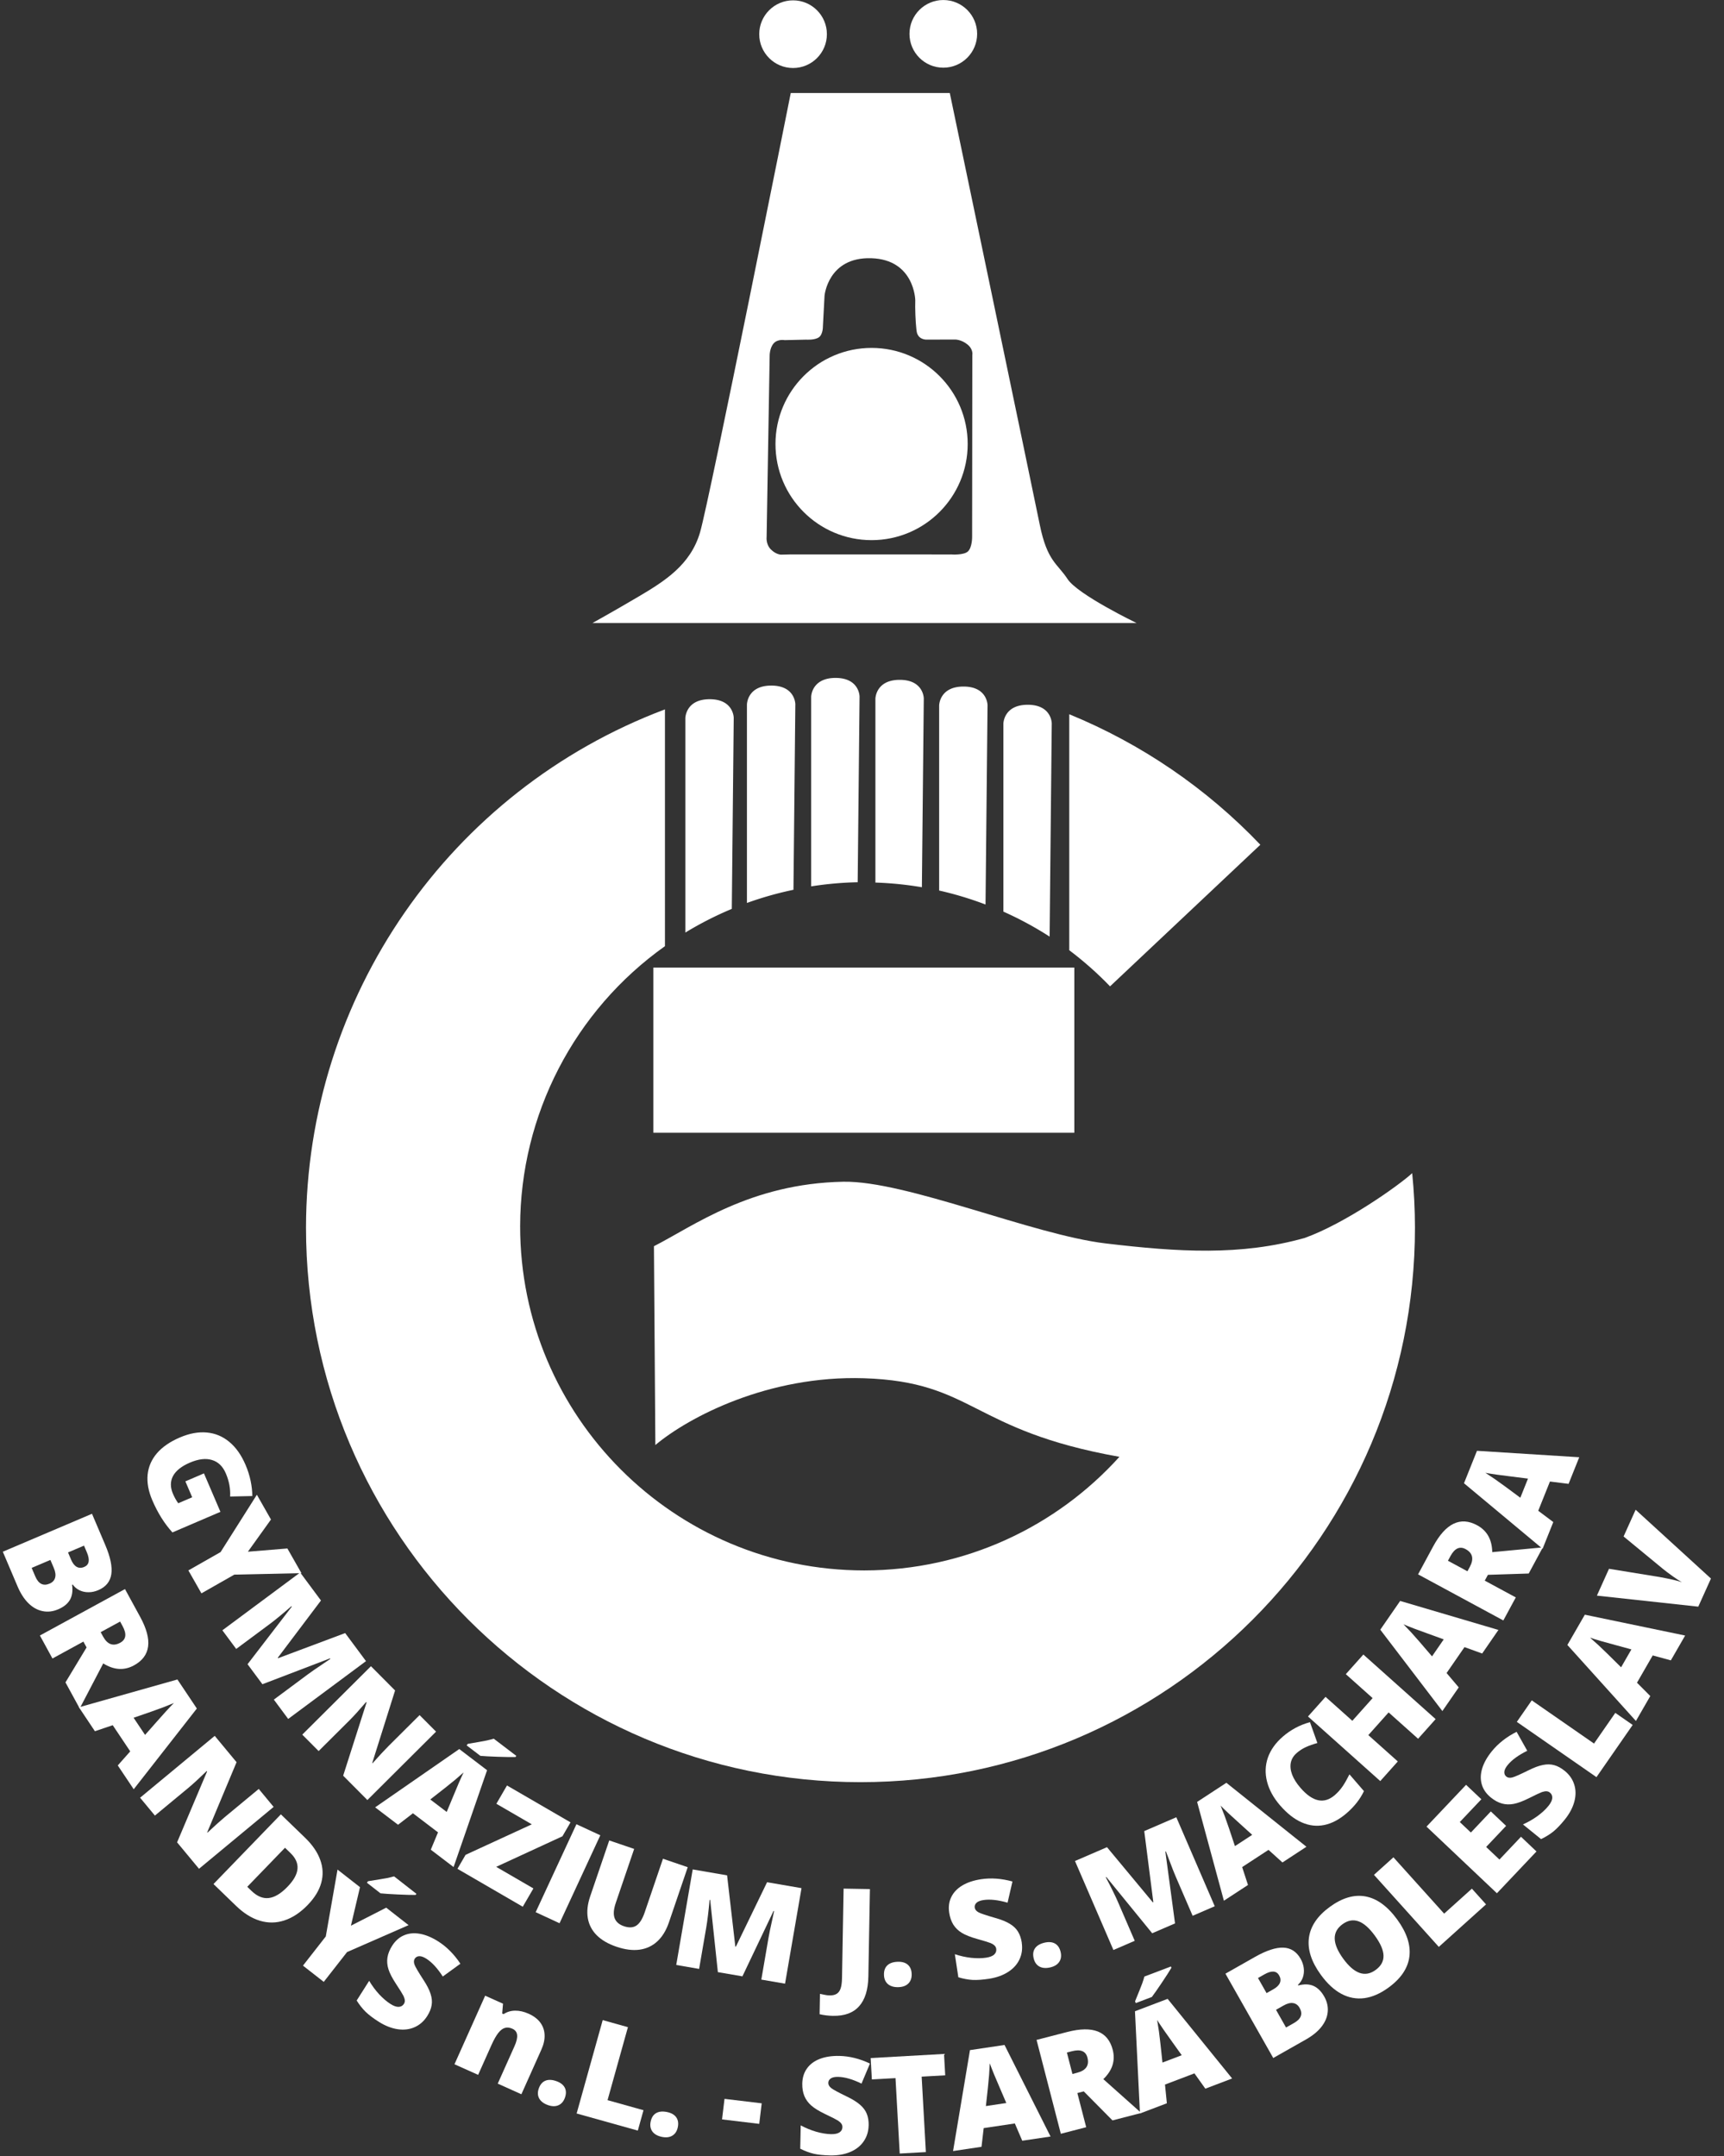 <?xml version="1.0" encoding="UTF-8" standalone="no"?>
<!-- Created with Inkscape (http://www.inkscape.org/) -->

<svg
   xmlns:dc="http://purl.org/dc/elements/1.1/"
   xmlns:cc="http://creativecommons.org/ns#"
   xmlns:rdf="http://www.w3.org/1999/02/22-rdf-syntax-ns#"
   xmlns:svg="http://www.w3.org/2000/svg"
   xmlns="http://www.w3.org/2000/svg"
   xmlns:sodipodi="http://sodipodi.sourceforge.net/DTD/sodipodi-0.dtd"
   xmlns:inkscape="http://www.inkscape.org/namespaces/inkscape"
   width="85.104mm"
   height="106.425mm"
   viewBox="0 0 85.104 106.425"
   version="1.1"
   id="svg8"
   inkscape:version="0.92.4 (5da689c313, 2019-01-14)"
   sodipodi:docname="gbl-logo.svg">
  <rect x="0" y="0" width="85.104" height="106.425" fill="#333333" stroke="none"/>
  <defs
     id="defs2" />
  <sodipodi:namedview
     id="base"
     pagecolor="#ffffff"
     bordercolor="#666666"
     borderopacity="1.0"
     inkscape:pageopacity="0.0"
     inkscape:pageshadow="2"
     inkscape:zoom="1.4"
     inkscape:cx="283.7648"
     inkscape:cy="180.02133"
     inkscape:document-units="mm"
     inkscape:current-layer="g1006"
     showgrid="false"
     fit-margin-top="0"
     fit-margin-left="0"
     fit-margin-right="0"
     fit-margin-bottom="0"
     inkscape:window-width="1916"
     inkscape:window-height="991"
     inkscape:window-x="1280"
     inkscape:window-y="53"
     inkscape:window-maximized="0" />
  <g
     inkscape:label="Vrstva 1"
     inkscape:groupmode="layer"
     id="layer1"
     transform="translate(-43.184,-112.802)">
    <g
       id="g1006">
      <circle
         r="1.67"
         cy="114.489"
         cx="82.333"
         id="path878"
         style="opacity:1;fill:#ffffff;fill-opacity:1;fill-rule:nonzero;stroke:none;stroke-width:0;stroke-linecap:square;stroke-miterlimit:4;stroke-dasharray:none;stroke-dashoffset:0;stroke-opacity:1" />
      <circle
         style="opacity:1;fill:#ffffff;fill-opacity:1;fill-rule:nonzero;stroke:none;stroke-width:0;stroke-linecap:square;stroke-miterlimit:4;stroke-dasharray:none;stroke-dashoffset:0;stroke-opacity:1"
         id="circle880"
         cx="89.75"
         cy="114.473"
         r="1.67" />
      <circle
         r="4.744"
         cy="134.718"
         cx="86.209"
         id="circle882"
         style="opacity:1;fill:#ffffff;fill-opacity:1;fill-rule:nonzero;stroke:none;stroke-width:0;stroke-linecap:square;stroke-miterlimit:4;stroke-dasharray:none;stroke-dashoffset:0;stroke-opacity:1" />
      <path
         d="m 82.246,140.166 c 2.615,-0.003 8.775,0.005 7.881,0.002 0,0 0.64,0.05 0.845,-0.155 0.205,-0.205 0.2,-0.702 0.2,-0.702 l 0.01,-8.988 c 0,0 0.059,-0.278 -0.244,-0.522 -0.303,-0.244 -0.601,-0.24 -0.601,-0.24 l -1.435,0.004 c 0,0 -0.277,-3.5e-4 -0.399,-0.216 -0.04,-0.071 -0.059,-0.095 -0.082,-0.291 -0.044,-0.378 -0.069,-1.042 -0.055,-1.44 0,0 -0.033,-2.005 -2.172,-2.071 -2.138,-0.067 -2.307,1.851 -2.307,1.851 l -0.081,1.523 c 0,0 0.006,0.386 -0.2,0.531 -0.206,0.145 -0.621,0.114 -0.621,0.114 l -1.067,0.024 c 0,0 -0.347,-0.068 -0.548,0.167 -0.201,0.235 -0.192,0.61 -0.192,0.61 l -0.15,8.939 c 0,0 -0.046,0.359 0.21,0.615 0.256,0.256 0.5,0.257 0.5,0.257 z m -9.816,3.388 h 26.861 c 0,0 -2.907,-1.403 -3.408,-2.172 -0.501,-0.768 -1.002,-0.869 -1.37,-2.673 -0.367,-1.804 -4.443,-21.315 -4.443,-21.315 h -7.851 c 0,0 -4.009,20.079 -4.477,21.682 -0.468,1.604 -1.737,2.405 -3.04,3.174 -1.303,0.768 -2.272,1.303 -2.272,1.303 z"
         style="fill:#ffffff;fill-opacity:1;fill-rule:evenodd;stroke:none;stroke-width:0.2;stroke-linecap:butt;stroke-linejoin:miter;stroke-miterlimit:4;stroke-dasharray:none;stroke-opacity:1"
         id="path890"
         inkscape:connector-curvature="0" />
      <path
         id="rect897"
         transform="scale(0.265)"
         d="m 295.139,555.9 c -4.496,0.011 -4.514,3.535 -4.514,3.535 v 39.926 a 64.11,64.11 0 0 1 8.654,-4.41 l 0.359,-35.578 c 0,0 -0.004,-3.484 -4.5,-3.473 z"
         style="opacity:1;fill:#ffffff;fill-opacity:1;fill-rule:nonzero;stroke:none;stroke-width:0.773;stroke-linecap:square;stroke-miterlimit:4;stroke-dasharray:none;stroke-dashoffset:0;stroke-opacity:1"
         inkscape:connector-curvature="0" />
      <path
         id="rect897-7"
         transform="scale(0.265)"
         d="m 306.613,553.361 c -4.496,0.011 -4.514,3.537 -4.514,3.537 v 36.949 a 64.11,64.11 0 0 1 8.666,-2.453 l 0.348,-34.561 c 0,0 -0.004,-3.484 -4.5,-3.473 z"
         style="opacity:1;fill:#ffffff;fill-opacity:1;fill-rule:nonzero;stroke:none;stroke-width:0.773;stroke-linecap:square;stroke-miterlimit:4;stroke-dasharray:none;stroke-dashoffset:0;stroke-opacity:1"
         inkscape:connector-curvature="0" />
      <path
         id="path917"
         transform="scale(0.265)"
         d="m 318.578,551.934 c -4.496,0.011 -4.514,3.535 -4.514,3.535 v 35.289 a 64.11,64.11 0 0 1 8.664,-0.77 l 0.35,-34.582 c 0,0 -0.004,-3.484 -4.5,-3.473 z"
         style="opacity:1;fill:#ffffff;fill-opacity:1;fill-rule:nonzero;stroke:none;stroke-width:0.773;stroke-linecap:square;stroke-miterlimit:4;stroke-dasharray:none;stroke-dashoffset:0;stroke-opacity:1"
         inkscape:connector-curvature="0" />
      <path
         id="path919"
         transform="scale(0.265)"
         d="m 330.543,552.291 c -4.496,0.011 -4.514,3.535 -4.514,3.535 v 34.223 a 64.11,64.11 0 0 1 8.658,0.871 l 0.355,-35.156 c 0,0 -0.004,-3.484 -4.5,-3.473 z"
         style="opacity:1;fill:#ffffff;fill-opacity:1;fill-rule:nonzero;stroke:none;stroke-width:0.773;stroke-linecap:square;stroke-miterlimit:4;stroke-dasharray:none;stroke-dashoffset:0;stroke-opacity:1"
         inkscape:connector-curvature="0" />
      <path
         id="path921"
         transform="scale(0.265)"
         d="m 342.418,553.541 c -4.496,0.011 -4.514,3.535 -4.514,3.535 v 34.457 a 64.11,64.11 0 0 1 8.639,2.604 l 0.375,-37.123 c 0,0 -0.004,-3.484 -4.5,-3.473 z"
         style="opacity:1;fill:#ffffff;fill-opacity:1;fill-rule:nonzero;stroke:none;stroke-width:0.773;stroke-linecap:square;stroke-miterlimit:4;stroke-dasharray:none;stroke-dashoffset:0;stroke-opacity:1"
         inkscape:connector-curvature="0" />
      <path
         id="path923"
         transform="scale(0.265)"
         d="m 354.383,556.934 c -4.496,0.011 -4.514,3.535 -4.514,3.535 v 34.992 a 64.11,64.11 0 0 1 8.611,4.654 l 0.4,-39.709 c 0,0 -0.002,-3.484 -4.498,-3.473 z"
         style="opacity:1;fill:#ffffff;fill-opacity:1;fill-rule:nonzero;stroke:none;stroke-width:0.773;stroke-linecap:square;stroke-miterlimit:4;stroke-dasharray:none;stroke-dashoffset:0;stroke-opacity:1"
         inkscape:connector-curvature="0" />
      <path
         sodipodi:nodetypes="ccsccczsccscccccccccc"
         inkscape:connector-curvature="0"
         id="circle956"
         d="m 286.824,557.793 c -40.186,15.145 -66.809,53.576 -66.863,96.521 5.4e-4,57.044 46.243,103.287 103.287,103.287 57.044,5.4e-4 103.289,-46.243 103.289,-103.287 -0.005,-3.385 -0.176,-6.768 -0.514,-10.137 -2.539,2.323 -12.46,9.352 -20.036,12.068 -11.933,3.344 -23.457,2.63 -37.062,1.017 -13.606,-1.613 -37.169,-11.712 -48.884,-11.491 -17.322,0.327 -27.961,8.295 -35.266,12.009 l 0.263,37.029 c 6.21,-5.2 21.015,-13.01 38.851,-12.438 20.583,0.66 19.798,9.69 47.595,14.635 -11.75,13.011 -28.736,21.139 -47.525,21.161 -35.406,-5.3e-4 -64.109,-28.703 -64.109,-64.109 0.032,-20.725 10.08,-40.157 26.975,-52.162 z m 75.316,0.906 v 43.951 c 2.706,2.039 5.247,4.288 7.598,6.729 l 27.998,-26.375 c -10.024,-10.515 -22.153,-18.796 -35.596,-24.305 z"
         style="opacity:1;fill:#ffffff;fill-opacity:1;fill-rule:nonzero;stroke:none;stroke-width:1.18;stroke-linecap:square;stroke-miterlimit:4;stroke-dasharray:none;stroke-dashoffset:0;stroke-opacity:1"
         transform="scale(0.265)" />
      <rect
         y="160.559"
         x="75.437"
         height="8.152"
         width="20.78"
         id="rect967"
         style="opacity:1;fill:#ffffff;fill-opacity:1;fill-rule:nonzero;stroke:none;stroke-width:0.2;stroke-linecap:square;stroke-miterlimit:4;stroke-dasharray:none;stroke-dashoffset:0;stroke-opacity:1" />
      <path
         sodipodi:nodetypes="czc"
         inkscape:connector-curvature="0"
         id="path969"
         d="m 49.798,184.363 c 0,0 8.301,26.29 36.097,26.458 27.796,0.168 35.246,-26.364 35.246,-26.364"
         style="fill:none;fill-rule:evenodd;stroke:none;stroke-width:0.265px;stroke-linecap:butt;stroke-linejoin:miter;stroke-opacity:1" />
      <path
         style="fill:none;fill-opacity:1;fill-rule:evenodd;stroke:none;stroke-width:0.265px;stroke-linecap:butt;stroke-linejoin:miter;stroke-opacity:1"
         d="m 43.184,188.899 c 0,0 9.907,30.259 42.239,30.238 32.331,-0.021 42.711,-29.671 42.711,-29.671"
         id="path971"
         inkscape:connector-curvature="0"
         sodipodi:nodetypes="czc" />
      <g
         aria-label="GYMNÁZIUM J. S. MACHARA"
         style="font-style:normal;font-variant:normal;font-weight:bold;font-stretch:normal;font-size:10.583px;line-height:125%;font-family:'DejaVu Serif';-inkscape-font-specification:'DejaVu Serif Bold';letter-spacing:0px;word-spacing:0px;fill:#ffffff;fill-opacity:1;stroke:none;stroke-width:0.265px;stroke-linecap:butt;stroke-linejoin:miter;stroke-opacity:1"
         id="text975">
        <path
           d="m 53.252,185.524 0.814,1.898 -2.37,1.016 q -0.594,-0.654 -0.993,-1.586 -0.29,-0.677 -0.231,-1.269 0.061,-0.589 0.462,-1.056 0.403,-0.465 1.128,-0.775 0.707,-0.303 1.33,-0.246 0.623,0.057 1.109,0.461 0.491,0.406 0.802,1.131 0.17,0.397 0.254,0.799 0.083,0.402 0.081,0.745 l -1.094,0.024 q 0.032,-0.573 -0.213,-1.144 -0.224,-0.523 -0.686,-0.66 -0.458,-0.138 -1.087,0.131 -0.617,0.264 -0.832,0.659 -0.211,0.397 -0.003,0.881 0.111,0.259 0.26,0.465 l 0.689,-0.295 -0.337,-0.785 z"
           style="font-style:normal;font-variant:normal;font-weight:800;font-stretch:normal;font-size:6.703px;font-family:'Open Sans';-inkscape-font-specification:'Open Sans Ultra-Bold';fill:#ffffff;fill-opacity:1;stroke-width:0.265px"
           id="path884" />
        <path
           d="m 55.421,189.39 1.95,-0.16 0.693,1.218 -3.313,0.073 -1.624,0.924 -0.644,-1.132 1.59,-0.905 1.791,-2.83 0.696,1.223 z"
           style="font-style:normal;font-variant:normal;font-weight:800;font-stretch:normal;font-size:6.703px;font-family:'Open Sans';-inkscape-font-specification:'Open Sans Ultra-Bold';fill:#ffffff;fill-opacity:1;stroke-width:0.265px"
           id="path886" />
        <path
           d="m 55.404,194.943 2.183,-2.84 -0.018,-0.024 q -0.663,0.578 -1.057,0.871 l -1.668,1.239 -0.683,-0.92 3.841,-2.853 1.026,1.382 -2.132,2.827 0.016,0.021 3.311,-1.24 1.028,1.385 -3.841,2.853 -0.708,-0.954 1.684,-1.251 q 0.076,-0.057 0.296,-0.211 0.211,-0.149 0.811,-0.549 l -0.018,-0.024 -3.337,1.276 z"
           style="font-style:normal;font-variant:normal;font-weight:800;font-stretch:normal;font-size:6.703px;font-family:'Open Sans';-inkscape-font-specification:'Open Sans Ultra-Bold';fill:#ffffff;fill-opacity:1;stroke-width:0.265px"
           id="path888" />
        <path
           d="m 61.32,201.647 -1.196,-1.202 1.156,-3.617 -0.021,-0.021 q -0.506,0.591 -0.817,0.901 l -1.529,1.522 -0.808,-0.812 3.391,-3.376 1.191,1.197 -1.128,3.58 0.014,0.014 q 0.499,-0.561 0.791,-0.852 l 1.533,-1.526 0.813,0.816 z"
           style="font-style:normal;font-variant:normal;font-weight:800;font-stretch:normal;font-size:6.703px;font-family:'Open Sans';-inkscape-font-specification:'Open Sans Ultra-Bold';fill:#ffffff;fill-opacity:1;stroke-width:0.265px"
           id="path891" />
        <path
           d="m 61.703,202.006 z m 2.747,2.092 0.356,-0.856 -1.237,-0.942 -0.736,0.567 -1.13,-0.86 4.153,-2.877 1.372,1.045 -1.653,4.78 z m 0.785,-1.863 0.312,-0.75 q 0.121,-0.294 0.282,-0.673 0.166,-0.38 0.241,-0.528 -0.096,0.088 -0.424,0.368 -0.348,0.29 -1.221,0.967 z m 0.984,-3.286 0.058,-0.075 q 0.694,-0.117 0.933,-0.166 0.204,-0.046 0.348,-0.089 l 1.115,0.849 -0.042,0.055 q -0.331,0.007 -0.891,-0.012 -0.561,-0.02 -0.842,-0.045 z"
           style="font-style:normal;font-variant:normal;font-weight:800;font-stretch:normal;font-size:6.703px;font-family:'Open Sans';-inkscape-font-specification:'Open Sans Ultra-Bold';fill:#ffffff;fill-opacity:1;stroke-width:0.265px"
           id="path893" />
        <path
           d="m 68.99,206.913 -3.224,-1.871 0.401,-0.691 3.269,-1.505 -1.749,-1.015 0.524,-0.903 3.136,1.82 -0.399,0.688 -3.27,1.508 1.837,1.066 z"
           style="font-style:normal;font-variant:normal;font-weight:800;font-stretch:normal;font-size:6.703px;font-family:'Open Sans';-inkscape-font-specification:'Open Sans Ultra-Bold';fill:#ffffff;fill-opacity:1;stroke-width:0.265px"
           id="path895" />
        <path
           d="m 69.627,207.182 2.012,-4.341 1.179,0.546 -2.012,4.341 z"
           style="font-style:normal;font-variant:normal;font-weight:800;font-stretch:normal;font-size:6.703px;font-family:'Open Sans';-inkscape-font-specification:'Open Sans Ultra-Bold';fill:#ffffff;fill-opacity:1;stroke-width:0.265px"
           id="path897" />
        <path
           d="m 77.133,204.962 -0.929,2.726 q -0.202,0.592 -0.57,0.933 -0.369,0.341 -0.88,0.412 -0.511,0.068 -1.14,-0.146 -0.616,-0.21 -0.975,-0.568 -0.355,-0.359 -0.438,-0.844 -0.083,-0.488 0.119,-1.08 l 0.939,-2.754 1.23,0.419 -0.906,2.658 q -0.162,0.474 -0.06,0.754 0.102,0.28 0.458,0.402 0.375,0.128 0.615,-0.029 0.244,-0.159 0.411,-0.648 l 0.904,-2.652 z"
           style="font-style:normal;font-variant:normal;font-weight:800;font-stretch:normal;font-size:6.703px;font-family:'Open Sans';-inkscape-font-specification:'Open Sans Ultra-Bold';fill:#ffffff;fill-opacity:1;stroke-width:0.265px"
           id="path899" />
        <path
           d="m 78.621,210.141 -0.379,-3.562 -0.029,-0.005 q -0.081,0.876 -0.165,1.36 l -0.353,2.048 -1.129,-0.195 0.813,-4.715 1.697,0.292 0.407,3.517 0.026,0.004 1.541,-3.182 1.7,0.293 -0.813,4.715 -1.171,-0.202 0.356,-2.067 q 0.016,-0.093 0.068,-0.357 0.05,-0.254 0.208,-0.957 l -0.029,-0.005 -1.536,3.226 z"
           style="font-style:normal;font-variant:normal;font-weight:800;font-stretch:normal;font-size:6.703px;font-family:'Open Sans';-inkscape-font-specification:'Open Sans Ultra-Bold';fill:#ffffff;fill-opacity:1;stroke-width:0.265px"
           id="path901" />
        <path
           d="m 84.313,212.299 q -0.35,-0.006 -0.67,-0.081 l 0.018,-1.005 0.222,0.046 q 0.124,0.028 0.255,0.031 0.216,0.004 0.348,-0.079 0.132,-0.08 0.195,-0.265 0.062,-0.185 0.068,-0.5 l 0.079,-4.427 1.299,0.023 -0.077,4.316 q -0.018,0.975 -0.455,1.465 -0.434,0.49 -1.282,0.475 z"
           style="font-style:normal;font-variant:normal;font-weight:800;font-stretch:normal;font-size:6.703px;font-family:'Open Sans';-inkscape-font-specification:'Open Sans Ultra-Bold';fill:#ffffff;fill-opacity:1;stroke-width:0.265px"
           id="path903" />
        <path
           d="m 86.821,210.28 q -0.01,-0.304 0.162,-0.47 0.175,-0.169 0.515,-0.18 0.324,-0.011 0.502,0.147 0.179,0.158 0.188,0.459 0.009,0.294 -0.165,0.467 -0.171,0.169 -0.485,0.179 -0.327,0.011 -0.519,-0.147 -0.189,-0.161 -0.198,-0.455 z"
           style="font-style:normal;font-variant:normal;font-weight:800;font-stretch:normal;font-size:6.703px;font-family:'Open Sans';-inkscape-font-specification:'Open Sans Ultra-Bold';fill:#ffffff;fill-opacity:1;stroke-width:0.265px"
           id="path905" />
        <path
           d="m 93.621,208.687 q 0.067,0.44 -0.107,0.817 -0.172,0.374 -0.56,0.625 -0.398,0.256 -0.958,0.341 -0.469,0.071 -0.799,0.056 -0.331,-0.019 -0.705,-0.131 l -0.173,-1.139 q 0.394,0.132 0.805,0.179 0.411,0.043 0.741,-0.007 0.275,-0.042 0.397,-0.156 0.124,-0.118 0.1,-0.28 -0.014,-0.094 -0.077,-0.157 -0.063,-0.067 -0.195,-0.126 -0.155,-0.062 -0.677,-0.208 -0.488,-0.138 -0.751,-0.299 -0.263,-0.162 -0.416,-0.403 -0.153,-0.245 -0.205,-0.588 -0.066,-0.43 0.101,-0.773 0.166,-0.346 0.542,-0.572 0.376,-0.226 0.929,-0.31 0.738,-0.112 1.55,0.112 l -0.241,1.046 q -0.706,-0.204 -1.192,-0.13 -0.239,0.036 -0.346,0.139 -0.104,0.102 -0.083,0.238 0.021,0.136 0.184,0.227 0.148,0.083 0.841,0.282 0.436,0.122 0.702,0.284 0.266,0.158 0.406,0.385 0.14,0.224 0.19,0.55 z"
           style="font-style:normal;font-variant:normal;font-weight:800;font-stretch:normal;font-size:6.703px;font-family:'Open Sans';-inkscape-font-specification:'Open Sans Ultra-Bold';fill:#ffffff;fill-opacity:1;stroke-width:0.265px"
           id="path907" />
        <path
           d="m 94.21,209.459 q -0.07,-0.296 0.065,-0.493 0.138,-0.201 0.469,-0.279 0.315,-0.074 0.522,0.045 0.206,0.119 0.275,0.413 0.068,0.287 -0.069,0.49 -0.134,0.2 -0.44,0.272 -0.319,0.075 -0.538,-0.041 -0.217,-0.12 -0.284,-0.407 z"
           style="font-style:normal;font-variant:normal;font-weight:800;font-stretch:normal;font-size:6.703px;font-family:'Open Sans';-inkscape-font-specification:'Open Sans Ultra-Bold';fill:#ffffff;fill-opacity:1;stroke-width:0.265px"
           id="path909" />
        <path
           d="m 100.061,208.222 -2.264,-2.776 -0.027,0.012 q 0.411,0.778 0.605,1.229 l 0.824,1.908 -1.052,0.454 -1.897,-4.393 1.58,-0.682 2.263,2.723 0.024,-0.01 -0.448,-3.507 1.583,-0.684 1.897,4.393 -1.091,0.471 -0.832,-1.926 q -0.038,-0.087 -0.138,-0.336 -0.097,-0.24 -0.349,-0.915 l -0.027,0.012 0.477,3.541 z"
           style="font-style:normal;font-variant:normal;font-weight:800;font-stretch:normal;font-size:6.703px;font-family:'Open Sans';-inkscape-font-specification:'Open Sans Ultra-Bold';fill:#ffffff;fill-opacity:1;stroke-width:0.265px"
           id="path911" />
        <path
           d="m 106.491,204.728 -0.688,-0.622 -1.301,0.85 0.288,0.883 -1.189,0.777 -1.322,-4.876 1.444,-0.944 3.952,3.157 z m -1.493,-1.363 -0.602,-0.545 q -0.237,-0.213 -0.54,-0.492 -0.302,-0.283 -0.417,-0.404 0.051,0.119 0.205,0.523 0.157,0.425 0.502,1.474 z"
           style="font-style:normal;font-variant:normal;font-weight:800;font-stretch:normal;font-size:6.703px;font-family:'Open Sans';-inkscape-font-specification:'Open Sans Ultra-Bold';fill:#ffffff;fill-opacity:1;stroke-width:0.265px"
           id="path913" />
        <path
           d="m 107.191,199.33 q -0.23,0.199 -0.287,0.473 -0.054,0.272 0.066,0.592 0.121,0.315 0.41,0.649 0.903,1.045 1.698,0.357 0.22,-0.191 0.386,-0.434 0.166,-0.248 0.335,-0.588 l 0.715,0.827 q -0.28,0.592 -0.851,1.087 -0.545,0.471 -1.107,0.586 -0.563,0.115 -1.116,-0.13 -0.553,-0.244 -1.069,-0.841 -0.486,-0.562 -0.641,-1.172 -0.155,-0.61 0.042,-1.183 0.202,-0.572 0.736,-1.035 0.589,-0.51 1.342,-0.715 l 0.366,1.029 q -0.324,0.09 -0.569,0.202 -0.242,0.11 -0.455,0.294 z"
           style="font-style:normal;font-variant:normal;font-weight:800;font-stretch:normal;font-size:6.703px;font-family:'Open Sans';-inkscape-font-specification:'Open Sans Ultra-Bold';fill:#ffffff;fill-opacity:1;stroke-width:0.265px"
           id="path915" />
        <path
           d="m 114.053,197.653 -0.866,0.969 -1.455,-1.3 -1.001,1.12 1.455,1.3 -0.866,0.969 -3.568,-3.188 0.866,-0.969 1.323,1.182 1.001,-1.12 -1.323,-1.182 0.866,-0.969 z"
           style="font-style:normal;font-variant:normal;font-weight:800;font-stretch:normal;font-size:6.703px;font-family:'Open Sans';-inkscape-font-specification:'Open Sans Ultra-Bold';fill:#ffffff;fill-opacity:1;stroke-width:0.265px"
           id="path918" />
        <path
           d="m 116.35,194.415 -0.872,-0.316 -0.884,1.279 0.6,0.709 -0.808,1.168 -3.065,-4.016 0.981,-1.419 4.851,1.431 z m -1.897,-0.698 -0.763,-0.277 q -0.3,-0.108 -0.686,-0.251 -0.387,-0.148 -0.538,-0.217 0.092,0.091 0.387,0.407 0.306,0.335 1.022,1.176 z"
           style="font-style:normal;font-variant:normal;font-weight:800;font-stretch:normal;font-size:6.703px;font-family:'Open Sans';-inkscape-font-specification:'Open Sans Ultra-Bold';fill:#ffffff;fill-opacity:1;stroke-width:0.265px"
           id="path920" />
        <path
           d="m 116.478,190.818 1.532,0.828 -0.615,1.137 -4.209,-2.275 0.745,-1.379 q 0.928,-1.716 2.171,-1.044 0.728,0.394 0.746,1.326 l 2.497,-0.235 -0.697,1.29 -2.014,0.065 z m -0.855,-0.462 0.115,-0.213 q 0.322,-0.596 -0.205,-0.881 -0.435,-0.235 -0.751,0.349 l -0.121,0.225 z"
           style="font-style:normal;font-variant:normal;font-weight:800;font-stretch:normal;font-size:6.703px;font-family:'Open Sans';-inkscape-font-specification:'Open Sans Ultra-Bold';fill:#ffffff;fill-opacity:1;stroke-width:0.265px"
           id="path922" />
        <path
           d="m 120.616,186.041 -0.92,-0.115 -0.578,1.443 0.743,0.558 -0.528,1.319 -3.88,-3.235 0.641,-1.601 5.048,0.318 z m -2.004,-0.259 -0.806,-0.101 q -0.316,-0.038 -0.724,-0.093 -0.41,-0.059 -0.573,-0.092 0.11,0.069 0.468,0.311 0.372,0.258 1.257,0.919 z"
           style="font-style:normal;font-variant:normal;font-weight:800;font-stretch:normal;font-size:6.703px;font-family:'Open Sans';-inkscape-font-specification:'Open Sans Ultra-Bold';fill:#ffffff;fill-opacity:1;stroke-width:0.265px"
           id="path924" />
      </g>
      <g
         aria-label="BRANDÝS n.L. - STARÁ BOLESLAV"
         style="font-style:normal;font-variant:normal;font-weight:800;font-stretch:normal;font-size:6.703px;line-height:125%;font-family:'Open Sans';-inkscape-font-specification:'Open Sans Ultra-Bold';letter-spacing:0px;word-spacing:0px;fill:#ffffff;fill-opacity:1;stroke:none;stroke-width:0.265px;stroke-linecap:butt;stroke-linejoin:miter;stroke-opacity:1"
         id="text982">
        <path
           d="m 47.725,187.518 0.654,1.536 q 0.383,0.9 0.3,1.448 -0.083,0.548 -0.644,0.786 -0.244,0.104 -0.483,0.102 -0.238,0.002 -0.443,-0.096 -0.202,-0.099 -0.337,-0.283 l -0.03,0.013 q 0.063,0.45 -0.107,0.743 -0.171,0.293 -0.58,0.467 -0.395,0.168 -0.774,0.087 -0.378,-0.077 -0.696,-0.39 -0.314,-0.311 -0.533,-0.826 l -0.729,-1.714 z m -1.183,1.908 0.152,0.358 q 0.11,0.259 0.275,0.353 0.167,0.092 0.372,0.005 0.37,-0.158 0.132,-0.718 l -0.142,-0.334 z m -0.87,0.37 -0.925,0.393 0.178,0.419 q 0.237,0.557 0.707,0.357 0.22,-0.093 0.273,-0.294 0.055,-0.198 -0.066,-0.481 z"
           style="fill:#ffffff;fill-opacity:1;stroke-width:0.265px"
           id="path832" />
        <path
           d="m 47.301,193.827 -1.528,0.834 -0.619,-1.135 4.2,-2.292 0.751,1.376 q 0.934,1.712 -0.307,2.39 -0.727,0.397 -1.518,-0.096 l -1.162,2.223 -0.702,-1.287 1.042,-1.725 z m 0.853,-0.466 0.116,0.213 q 0.325,0.595 0.85,0.308 0.434,-0.237 0.116,-0.82 l -0.122,-0.224 z"
           style="fill:#ffffff;fill-opacity:1;stroke-width:0.265px"
           id="path834" />
        <path
           d="m 48.998,199.939 0.615,-0.694 -0.864,-1.292 -0.88,0.297 -0.789,-1.181 4.862,-1.373 0.959,1.434 -3.116,3.984 z m 1.347,-1.507 0.538,-0.608 q 0.21,-0.239 0.486,-0.545 0.28,-0.305 0.4,-0.421 -0.119,0.052 -0.521,0.21 -0.424,0.161 -1.469,0.518 z"
           style="fill:#ffffff;fill-opacity:1;stroke-width:0.265px"
           id="path836" />
        <path
           d="m 53.008,205.04 -1.082,-1.305 1.48,-3.497 -0.019,-0.023 q -0.558,0.543 -0.895,0.823 l -1.661,1.376 -0.731,-0.882 3.684,-3.053 1.078,1.3 -1.449,3.462 0.013,0.015 q 0.548,-0.514 0.865,-0.777 l 1.666,-1.38 0.735,0.887 z"
           style="fill:#ffffff;fill-opacity:1;stroke-width:0.265px"
           id="path838" />
        <path
           d="m 58.377,206.823 q -0.551,0.569 -1.154,0.765 -0.601,0.198 -1.208,0.016 -0.607,-0.182 -1.179,-0.735 l -1.113,-1.076 3.326,-3.44 1.191,1.151 q 0.551,0.532 0.752,1.096 0.206,0.564 0.051,1.129 -0.155,0.565 -0.667,1.094 z m -0.997,-0.9 q 0.457,-0.473 0.49,-0.883 0.035,-0.408 -0.346,-0.776 l -0.271,-0.262 -1.863,1.927 0.207,0.2 q 0.421,0.407 0.855,0.354 0.437,-0.051 0.928,-0.56 z"
           style="fill:#ffffff;fill-opacity:1;stroke-width:0.265px"
           id="path840" />
        <path
           d="m 56.899,208.851 z m 3.608,-1.002 1.742,-0.89 1.104,0.863 -3.036,1.328 -1.151,1.472 -1.026,-0.802 1.127,-1.442 0.579,-3.298 1.109,0.867 z m 0.789,-2.121 0.058,-0.075 q 0.695,-0.109 0.935,-0.154 0.204,-0.044 0.349,-0.085 l 1.104,0.863 -0.042,0.054 q -0.331,0.003 -0.891,-0.024 -0.561,-0.027 -0.841,-0.055 z"
           style="fill:#ffffff;fill-opacity:1;stroke-width:0.265px"
           id="path842" />
        <path
           d="m 64.273,212.31 q -0.238,0.376 -0.618,0.546 -0.375,0.169 -0.833,0.103 -0.468,-0.068 -0.946,-0.372 -0.401,-0.254 -0.639,-0.483 -0.237,-0.232 -0.446,-0.562 l 0.617,-0.973 q 0.211,0.358 0.49,0.663 0.281,0.302 0.563,0.481 0.235,0.149 0.402,0.142 0.171,-0.008 0.259,-0.146 0.051,-0.08 0.045,-0.169 -0.004,-0.092 -0.064,-0.223 -0.076,-0.149 -0.374,-0.602 -0.278,-0.424 -0.37,-0.719 -0.092,-0.295 -0.049,-0.577 0.045,-0.285 0.231,-0.578 0.233,-0.368 0.584,-0.517 0.352,-0.152 0.785,-0.076 0.432,0.076 0.905,0.376 0.63,0.4 1.096,1.102 l -0.869,0.631 q -0.399,-0.617 -0.814,-0.88 -0.205,-0.13 -0.352,-0.123 -0.145,0.009 -0.219,0.125 -0.074,0.116 -0.011,0.292 0.057,0.16 0.449,0.765 0.248,0.378 0.343,0.675 0.097,0.294 0.054,0.557 -0.041,0.261 -0.218,0.54 z"
           style="fill:#ffffff;fill-opacity:1;stroke-width:0.265px"
           id="path844" />
        <path
           d="m 67.755,215.644 0.826,-1.846 q 0.154,-0.344 0.13,-0.555 -0.022,-0.214 -0.234,-0.309 -0.2,-0.09 -0.369,-0.04 -0.168,0.047 -0.328,0.251 -0.158,0.202 -0.33,0.584 l -0.663,1.482 -1.168,-0.523 1.515,-3.384 0.881,0.395 -0.041,0.484 0.069,0.031 q 0.255,-0.169 0.571,-0.171 0.318,-0.005 0.664,0.15 0.373,0.167 0.574,0.433 0.2,0.265 0.215,0.609 0.016,0.341 -0.159,0.732 l -0.986,2.202 z"
           style="fill:#ffffff;fill-opacity:1;stroke-width:0.265px"
           id="path846" />
        <path
           d="m 69.782,215.879 q 0.102,-0.287 0.323,-0.378 0.225,-0.094 0.545,0.021 0.305,0.109 0.414,0.321 0.108,0.212 0.007,0.496 -0.099,0.277 -0.325,0.374 -0.221,0.095 -0.517,-0.011 -0.308,-0.11 -0.429,-0.327 -0.117,-0.219 -0.018,-0.496 z"
           style="fill:#ffffff;fill-opacity:1;stroke-width:0.265px"
           id="path848" />
        <path
           d="m 71.649,217.118 1.287,-4.609 1.245,0.348 -1.006,3.603 1.775,0.496 -0.281,1.006 z"
           style="fill:#ffffff;fill-opacity:1;stroke-width:0.265px"
           id="path850" />
        <path
           d="m 75.303,217.52 q 0.062,-0.298 0.267,-0.419 0.209,-0.124 0.543,-0.055 0.317,0.066 0.454,0.261 0.137,0.195 0.076,0.49 -0.06,0.288 -0.27,0.415 -0.206,0.124 -0.514,0.061 -0.321,-0.066 -0.47,-0.264 -0.146,-0.201 -0.086,-0.489 z"
           style="fill:#ffffff;fill-opacity:1;stroke-width:0.265px"
           id="path852" />
        <path
           d="m 78.827,217.41 0.122,-1.014 1.836,0.22 -0.122,1.014 z"
           style="fill:#ffffff;fill-opacity:1;stroke-width:0.265px"
           id="path854" />
        <path
           d="m 86.063,217.709 q -0.009,0.445 -0.246,0.787 -0.233,0.339 -0.659,0.52 -0.436,0.184 -1.002,0.172 -0.474,-0.01 -0.797,-0.082 -0.322,-0.075 -0.672,-0.25 l 0.024,-1.152 q 0.366,0.198 0.763,0.314 0.397,0.113 0.731,0.12 0.278,0.006 0.418,-0.086 0.143,-0.095 0.146,-0.259 0.002,-0.095 -0.049,-0.168 -0.051,-0.076 -0.17,-0.157 -0.142,-0.088 -0.632,-0.321 -0.457,-0.219 -0.688,-0.424 -0.231,-0.205 -0.34,-0.469 -0.109,-0.267 -0.102,-0.614 0.009,-0.435 0.232,-0.745 0.223,-0.313 0.632,-0.471 0.409,-0.158 0.969,-0.147 0.746,0.016 1.508,0.376 l -0.417,0.99 q -0.661,-0.322 -1.152,-0.332 -0.242,-0.005 -0.365,0.077 -0.12,0.083 -0.122,0.22 -0.003,0.137 0.142,0.255 0.132,0.108 0.78,0.422 0.408,0.195 0.643,0.4 0.235,0.201 0.334,0.449 0.1,0.244 0.093,0.575 z"
           style="fill:#ffffff;fill-opacity:1;stroke-width:0.265px"
           id="path856" />
        <path
           d="m 88.889,219.022 -1.291,0.072 -0.208,-3.722 -1.167,0.065 -0.059,-1.055 3.621,-0.203 0.059,1.055 -1.163,0.065 z"
           style="fill:#ffffff;fill-opacity:1;stroke-width:0.265px"
           id="path858" />
        <path
           d="m 93.646,218.462 -0.365,-0.852 -1.538,0.229 -0.107,0.923 -1.405,0.21 0.835,-4.982 1.706,-0.254 2.272,4.519 z m -0.787,-1.861 -0.32,-0.746 q -0.126,-0.292 -0.286,-0.672 -0.156,-0.384 -0.21,-0.541 -0.004,0.13 -0.032,0.561 -0.035,0.452 -0.159,1.549 z"
           style="fill:#ffffff;fill-opacity:1;stroke-width:0.265px"
           id="path860" />
        <path
           d="m 96.367,216.109 0.436,1.686 -1.252,0.324 -1.198,-4.633 1.518,-0.392 q 1.889,-0.488 2.242,0.881 0.207,0.802 -0.464,1.448 l 1.872,1.669 -1.42,0.367 -1.418,-1.432 z m -0.243,-0.941 0.234,-0.061 q 0.656,-0.17 0.506,-0.749 -0.124,-0.478 -0.767,-0.312 l -0.247,0.064 z"
           style="fill:#ffffff;fill-opacity:1;stroke-width:0.265px"
           id="path862" />
        <path
           d="m 99.457,217.119 z m 3.228,-1.226 -0.539,-0.755 -1.453,0.552 0.092,0.924 -1.328,0.504 -0.246,-5.046 1.612,-0.612 3.184,3.93 z m -1.166,-1.651 -0.472,-0.661 q -0.186,-0.259 -0.422,-0.596 -0.235,-0.341 -0.32,-0.484 0.024,0.127 0.088,0.555 0.062,0.449 0.175,1.548 z m -2.269,-2.573 -0.034,-0.089 q 0.267,-0.651 0.352,-0.879 0.069,-0.198 0.108,-0.342 l 1.31,-0.497 0.024,0.064 q -0.169,0.285 -0.482,0.75 -0.313,0.466 -0.483,0.691 z"
           style="fill:#ffffff;fill-opacity:1;stroke-width:0.265px"
           id="path864" />
        <path
           d="m 103.677,210.217 1.452,-0.823 q 0.851,-0.483 1.405,-0.462 0.554,0.021 0.854,0.551 0.131,0.231 0.156,0.468 0.028,0.236 -0.045,0.451 -0.075,0.212 -0.243,0.367 l 0.016,0.029 q 0.44,-0.114 0.75,0.022 0.31,0.136 0.53,0.523 0.211,0.373 0.174,0.759 -0.034,0.384 -0.309,0.736 -0.274,0.347 -0.76,0.623 l -1.62,0.918 z m 2.03,0.96 0.339,-0.192 q 0.245,-0.139 0.319,-0.313 0.073,-0.177 -0.037,-0.37 -0.199,-0.35 -0.728,-0.05 l -0.316,0.179 z m 0.466,0.823 0.495,0.874 0.396,-0.224 q 0.527,-0.299 0.275,-0.743 -0.118,-0.208 -0.323,-0.238 -0.202,-0.032 -0.47,0.12 z"
           style="fill:#ffffff;fill-opacity:1;stroke-width:0.265px"
           id="path866" />
        <path
           d="m 112.154,207.541 q 0.712,0.976 0.603,1.833 -0.108,0.857 -1.031,1.53 -0.606,0.442 -1.192,0.521 -0.588,0.076 -1.129,-0.21 -0.543,-0.289 -1.015,-0.937 -0.704,-0.965 -0.593,-1.824 0.112,-0.863 1.032,-1.534 0.923,-0.673 1.767,-0.515 0.844,0.158 1.558,1.136 z m -2.66,1.94 q 0.818,1.121 1.598,0.552 0.397,-0.289 0.388,-0.7 -0.006,-0.413 -0.426,-0.99 -0.42,-0.576 -0.816,-0.713 -0.396,-0.137 -0.784,0.147 -0.785,0.573 0.04,1.705 z"
           style="fill:#ffffff;fill-opacity:1;stroke-width:0.265px"
           id="path868" />
        <path
           d="m 114.21,208.895 -3.201,-3.556 0.961,-0.865 2.503,2.78 1.37,-1.233 0.698,0.776 z"
           style="fill:#ffffff;fill-opacity:1;stroke-width:0.265px"
           id="path870" />
        <path
           d="m 119.031,204.185 -1.953,2.063 -3.475,-3.289 1.953,-2.063 0.754,0.713 -1.064,1.124 0.547,0.517 0.985,-1.041 0.754,0.713 -0.985,1.041 0.656,0.621 1.064,-1.124 z"
           style="fill:#ffffff;fill-opacity:1;stroke-width:0.265px"
           id="path872" />
        <path
           d="m 120.424,200.206 q 0.346,0.28 0.471,0.677 0.125,0.392 0.006,0.839 -0.122,0.457 -0.479,0.897 -0.299,0.368 -0.554,0.579 -0.258,0.208 -0.61,0.378 l -0.895,-0.726 q 0.38,-0.168 0.716,-0.41 0.333,-0.244 0.543,-0.503 0.175,-0.216 0.188,-0.383 0.013,-0.171 -0.115,-0.274 -0.074,-0.06 -0.163,-0.065 -0.091,-0.007 -0.229,0.038 -0.157,0.058 -0.641,0.302 -0.453,0.226 -0.757,0.283 -0.304,0.057 -0.579,-0.019 -0.278,-0.078 -0.547,-0.297 -0.338,-0.274 -0.446,-0.64 -0.11,-0.368 0.016,-0.788 0.126,-0.42 0.479,-0.855 0.47,-0.579 1.222,-0.96 l 0.526,0.937 q -0.66,0.325 -0.969,0.706 -0.153,0.188 -0.163,0.336 -0.008,0.145 0.099,0.232 0.107,0.087 0.288,0.044 0.166,-0.038 0.812,-0.357 0.405,-0.203 0.71,-0.262 0.303,-0.062 0.56,0.012 0.254,0.071 0.511,0.28 z"
           style="fill:#ffffff;fill-opacity:1;stroke-width:0.265px"
           id="path874" />
        <path
           d="m 121.992,200.517 -3.931,-2.728 0.737,-1.062 3.074,2.132 1.05,-1.514 0.858,0.595 z"
           style="fill:#ffffff;fill-opacity:1;stroke-width:0.265px"
           id="path876" />
        <path
           d="m 125.664,194.753 -0.895,-0.244 -0.776,1.347 0.656,0.658 -0.709,1.231 -3.383,-3.752 0.861,-1.494 4.952,1.029 z m -1.947,-0.541 -0.784,-0.214 q -0.307,-0.083 -0.704,-0.194 -0.398,-0.116 -0.554,-0.172 0.099,0.084 0.419,0.374 0.332,0.309 1.114,1.088 z"
           style="fill:#ffffff;fill-opacity:1;stroke-width:0.265px"
           id="path879" />
        <path
           d="m 123.331,188.638 0.595,-1.319 3.718,3.396 -0.626,1.387 -5.004,-0.544 0.597,-1.325 2.479,0.403 q 0.832,0.153 1.118,0.26 -0.186,-0.105 -0.466,-0.304 -0.282,-0.203 -0.461,-0.348 z"
           style="fill:#ffffff;fill-opacity:1;stroke-width:0.265px"
           id="path881" />
      </g>
    </g>
  </g>
</svg>
